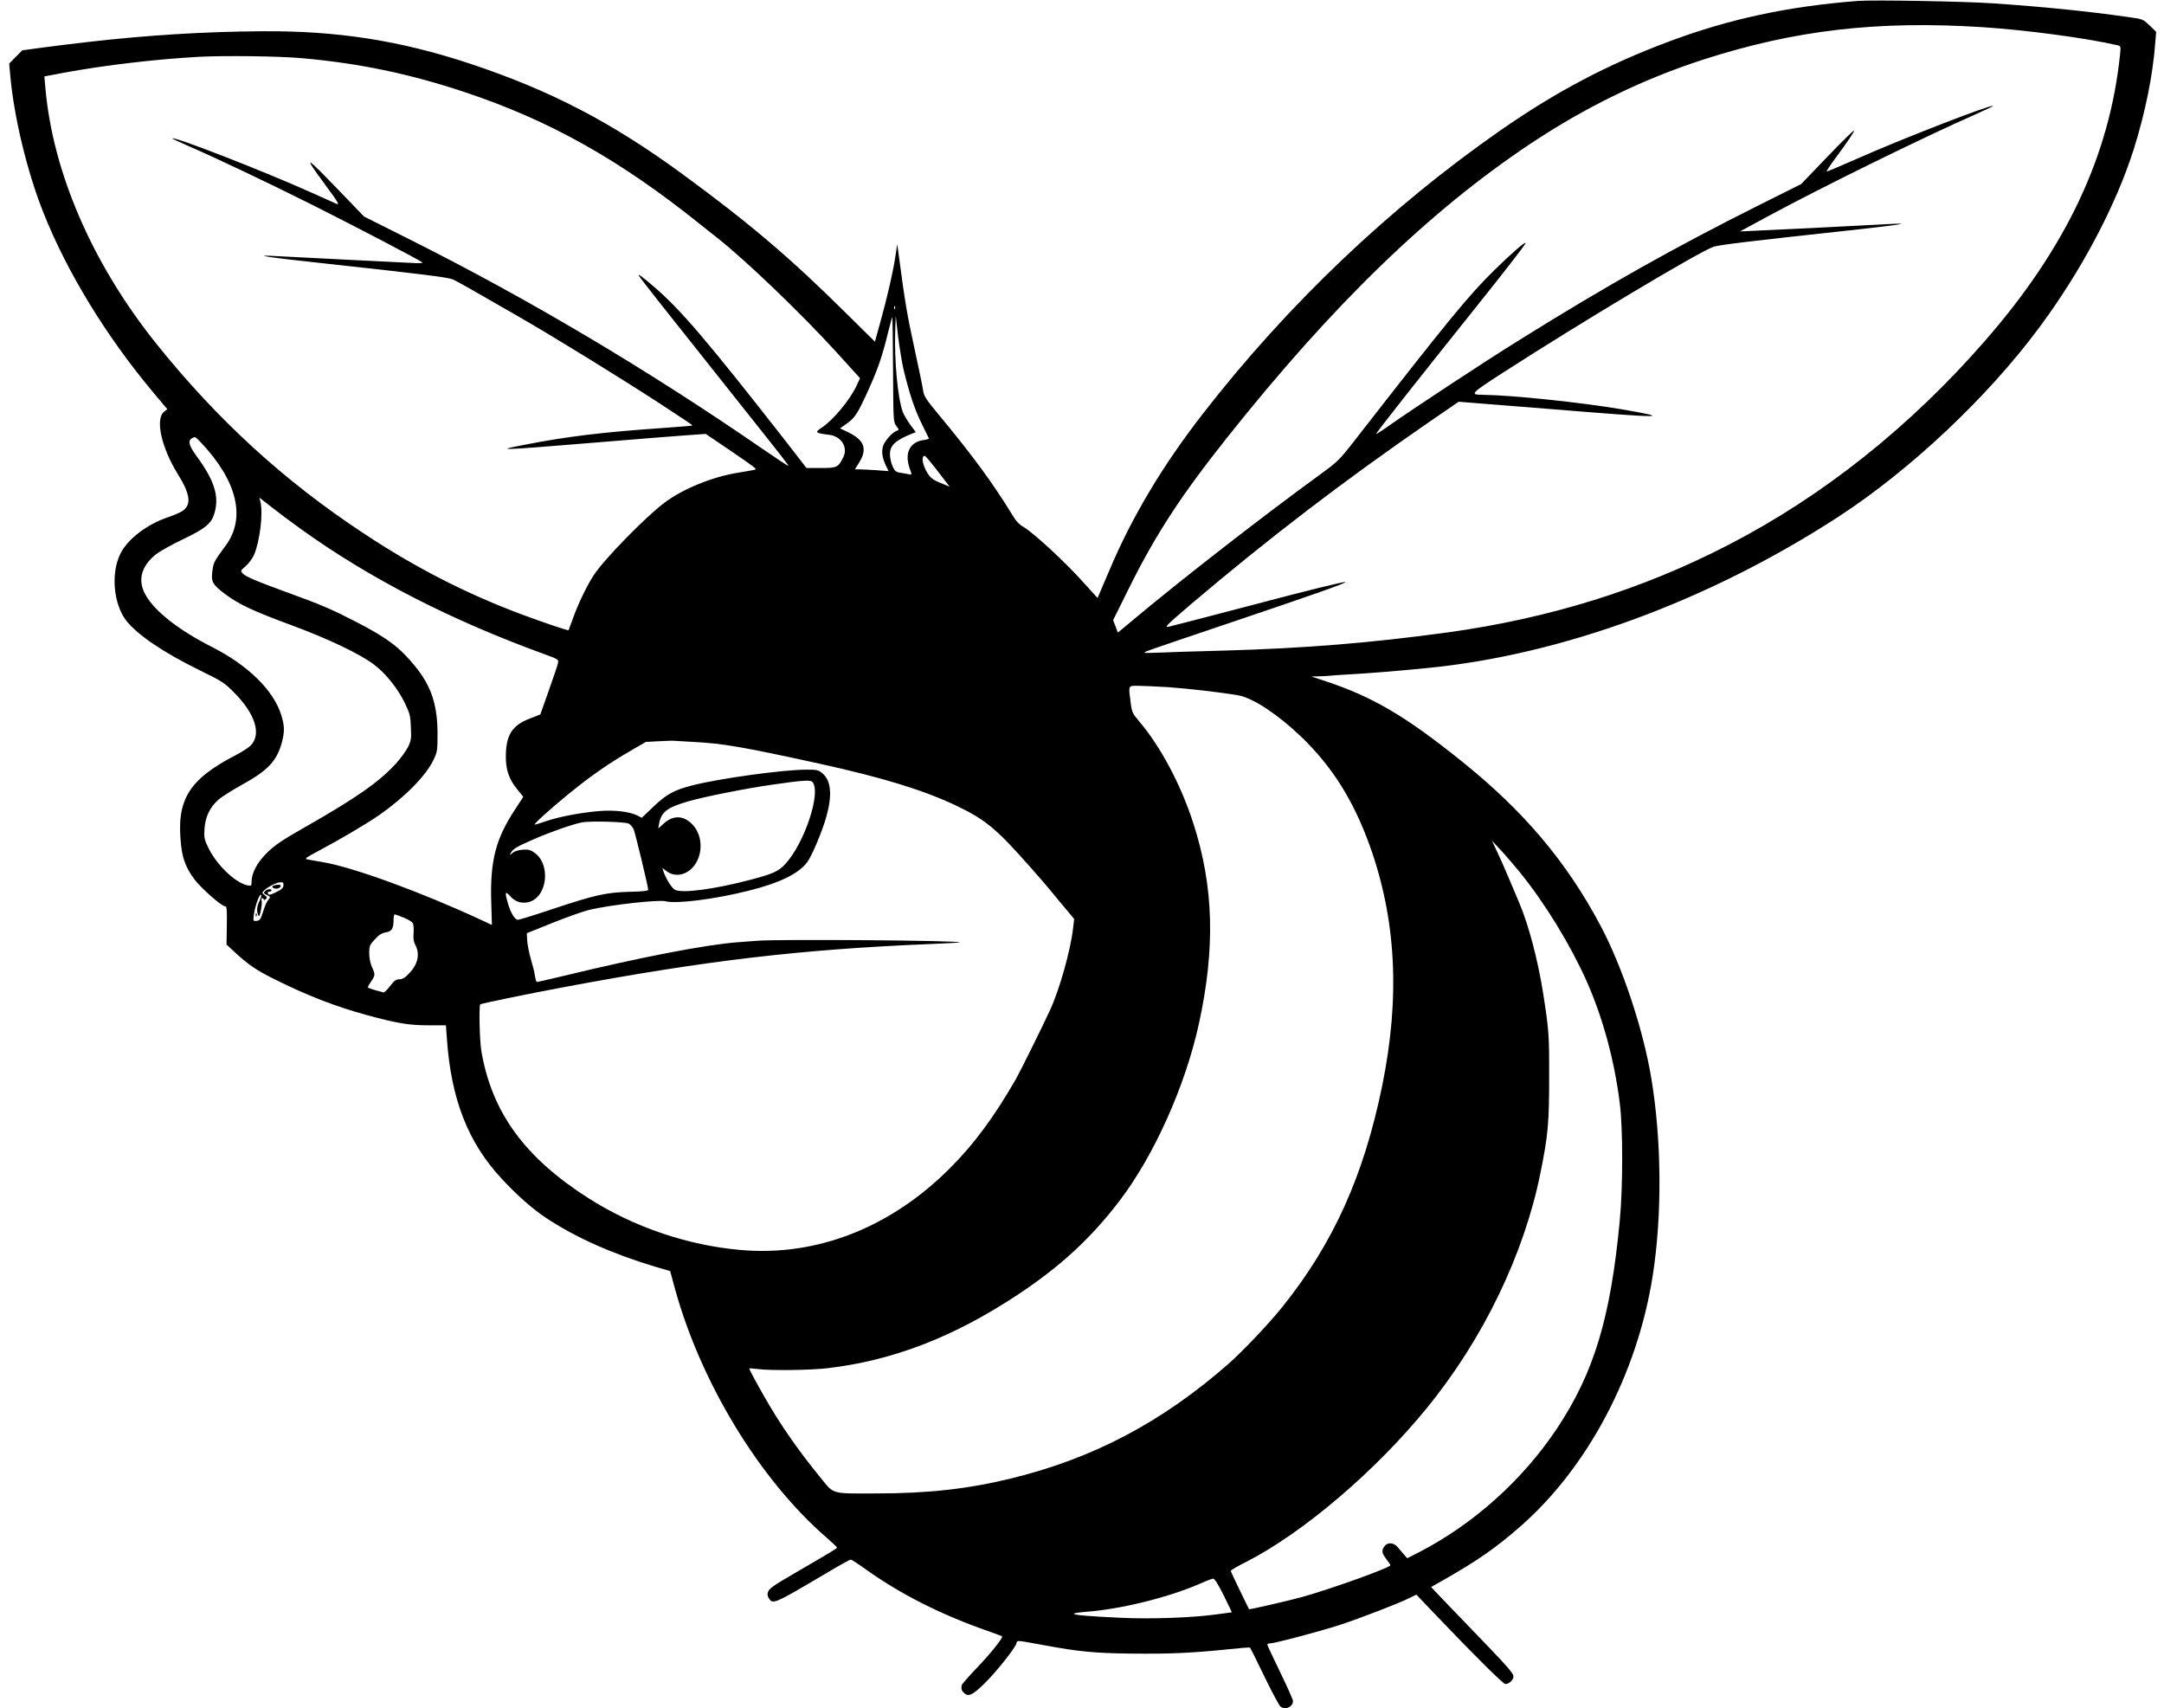 <?xml version="1.0" standalone="no"?>
<!DOCTYPE svg PUBLIC "-//W3C//DTD SVG 20010904//EN"
 "http://www.w3.org/TR/2001/REC-SVG-20010904/DTD/svg10.dtd">
<svg version="1.0" xmlns="http://www.w3.org/2000/svg"
 width="1600pt" height="1263pt" viewBox="0 0 1600 1263"
 preserveAspectRatio="xMidYMid meet">
<g transform="translate(0,1263) scale(0.1,-0.1)"
fill="#000000" stroke="none">
<path d="M13735 12623 c-514 -40 -950 -133 -1395 -300 -453 -169 -834 -370
-1245 -656 -819 -570 -1569 -1283 -2196 -2089 -303 -389 -530 -769 -698 -1168
-34 -80 -67 -158 -74 -173 l-12 -28 -108 119 c-124 140 -368 365 -436 404 -35
20 -59 45 -86 91 -142 232 -294 440 -541 737 -100 121 -113 141 -119 185 -4
28 -33 169 -65 315 -52 238 -69 336 -113 670 l-13 95 -13 -85 c-16 -113 -62
-312 -112 -491 l-40 -145 -217 214 c-407 404 -711 662 -1202 1022 -527 386
-980 622 -1580 821 -515 170 -978 242 -1530 238 -433 -3 -853 -29 -1295 -80
-93 -10 -240 -29 -325 -40 l-155 -21 -49 -49 -48 -49 7 -78 c26 -309 125 -721
246 -1024 174 -439 463 -912 811 -1328 l105 -125 -23 -18 c-68 -53 -22 -263
100 -461 95 -152 104 -231 31 -276 -18 -11 -66 -32 -106 -45 -155 -53 -297
-162 -349 -269 -73 -147 -50 -380 48 -500 85 -104 273 -231 532 -358 177 -87
188 -94 265 -172 153 -156 199 -304 119 -387 -15 -16 -64 -47 -108 -70 -355
-184 -446 -335 -406 -677 11 -96 39 -165 100 -246 48 -63 199 -196 223 -196
14 0 16 -18 14 -141 l-2 -142 70 -65 c89 -82 154 -127 280 -189 239 -120 454
-204 686 -267 228 -62 311 -76 459 -76 l127 0 7 -97 c31 -449 156 -770 406
-1038 111 -120 228 -223 326 -288 218 -145 490 -266 809 -362 l110 -32 35
-129 c192 -698 629 -1416 1124 -1844 41 -36 75 -68 75 -71 1 -6 -51 -37 -309
-187 -162 -94 -191 -114 -201 -140 -7 -18 -5 -31 6 -48 30 -47 36 -44 427 187
92 55 172 99 178 99 6 0 48 -27 93 -59 263 -191 574 -349 927 -471 52 -19 97
-35 99 -37 11 -8 -85 -128 -186 -233 -61 -64 -112 -122 -113 -130 -4 -26 0
-38 16 -54 32 -33 63 -20 151 66 86 84 225 258 238 298 8 25 -10 26 205 -13
252 -47 373 -59 645 -62 280 -3 444 4 707 31 92 10 169 16 171 13 2 -2 50 -98
106 -214 56 -116 110 -216 119 -222 35 -28 92 -2 92 42 0 10 -43 106 -95 213
-52 107 -95 199 -95 203 0 5 8 9 18 9 34 0 366 88 512 135 156 51 445 162 523
202 l49 24 146 -153 c281 -294 496 -508 512 -508 28 0 60 30 60 57 0 20 -41
68 -177 210 -98 101 -235 244 -305 317 l-127 133 102 58 c241 137 380 234 558
390 499 437 864 1127 978 1850 71 446 67 1006 -10 1465 -60 362 -215 827 -377
1130 -251 472 -567 845 -1027 1214 -417 335 -659 476 -1010 592 l-100 33 60 1
c33 1 67 3 75 4 8 2 71 6 140 10 125 6 381 27 580 47 998 97 2087 498 3040
1117 534 347 1103 883 1485 1397 316 425 571 908 704 1330 83 266 139 543 156
775 l7 85 -49 47 c-48 46 -48 47 -158 62 -308 44 -628 76 -995 101 -211 15
-894 27 -1005 18z m925 -194 c322 -21 765 -80 998 -134 22 -5 23 -9 17 -68
-77 -747 -398 -1428 -997 -2115 -556 -638 -1200 -1150 -1900 -1511 -636 -329
-1321 -542 -2071 -646 -570 -78 -1057 -118 -1664 -135 -197 -5 -412 -12 -478
-15 -115 -4 -118 -4 -85 11 19 8 301 105 627 214 613 207 847 289 840 297 -6
5 -293 -65 -722 -179 -325 -85 -551 -144 -587 -152 -32 -7 -5 20 164 164 580
492 1130 913 1779 1360 l204 140 75 -6 c41 -3 318 -25 615 -49 831 -68 906
-68 510 0 -297 50 -798 103 -1015 106 -106 1 -103 5 138 161 570 368 1454 897
1562 934 39 13 275 42 933 113 434 47 554 65 371 55 -160 -9 -856 -44 -984
-49 l-125 -6 205 111 c399 216 1155 587 1537 755 73 32 131 60 129 62 -13 13
-679 -245 -1009 -392 -120 -53 -220 -95 -222 -93 -2 2 24 42 58 88 104 141
150 210 145 215 -3 3 -92 -85 -198 -195 l-193 -201 -316 -158 c-620 -310
-1125 -594 -1774 -999 -254 -158 -774 -500 -950 -624 -54 -39 -100 -68 -102
-66 -4 4 272 355 745 946 201 251 360 456 360 465 0 15 -99 -71 -229 -198
-187 -183 -332 -358 -1048 -1278 -102 -130 -116 -143 -248 -239 -418 -304
-1036 -784 -1395 -1086 l-95 -79 -17 46 -18 46 114 230 c199 401 382 683 725
1115 784 987 1496 1677 2246 2177 407 271 834 479 1280 623 677 218 1288 289
2065 239z m-12430 -229 c422 -37 792 -114 1197 -248 634 -210 1156 -503 1752
-982 52 -41 108 -86 125 -99 213 -168 624 -563 877 -841 52 -58 114 -126 137
-151 l41 -45 -28 -60 c-50 -104 -170 -248 -253 -304 -57 -38 -53 -41 56 -55
88 -12 137 -94 101 -166 -38 -75 -47 -79 -165 -79 l-107 0 -173 223 c-565 722
-757 948 -958 1120 -90 77 -121 99 -106 76 14 -24 165 -216 713 -904 361 -454
394 -496 389 -499 -1 -2 -91 57 -198 131 -841 579 -1706 1093 -2581 1533
l-357 179 -188 195 c-251 261 -267 267 -100 41 94 -127 109 -153 84 -142 -7 3
-87 39 -178 80 -353 159 -1021 419 -1036 404 -2 -2 47 -25 109 -52 219 -95
587 -270 927 -440 344 -173 797 -410 814 -426 5 -4 -29 -6 -75 -3 -46 2 -264
13 -484 24 -220 11 -449 23 -510 26 -218 13 -89 -7 366 -56 673 -73 889 -100
925 -115 28 -11 167 -90 484 -273 260 -149 754 -454 1039 -639 225 -147 252
-165 249 -169 -2 -2 -105 -10 -228 -19 -423 -29 -700 -62 -1005 -122 -237 -45
-214 -45 540 17 264 22 550 45 637 51 l156 11 164 -111 c210 -143 217 -149
198 -154 -8 -2 -62 -12 -119 -21 -191 -30 -410 -119 -546 -221 -144 -108 -445
-416 -525 -537 -51 -78 -118 -217 -155 -323 -16 -44 -30 -82 -31 -84 -4 -5
-181 55 -358 121 -404 152 -777 343 -1156 594 -592 390 -1086 843 -1539 1409
-471 590 -762 1264 -816 1890 l-7 80 148 28 c306 56 673 99 994 117 191 10
593 5 760 -10z m4387 -1852 c-3 -8 -6 -5 -6 6 -1 11 2 17 5 13 3 -3 4 -12 1
-19z m-14 -451 c2 -381 2 -386 24 -416 21 -28 21 -30 5 -35 -32 -10 -89 -73
-102 -111 -14 -42 -7 -92 21 -149 l19 -39 -92 7 c-50 3 -106 6 -124 6 l-33 0
31 50 c63 101 39 167 -82 225 l-59 28 49 35 c61 43 81 73 162 252 71 158 100
242 144 422 16 64 30 115 32 114 1 -2 4 -177 5 -389z m76 8 c43 -180 83 -300
134 -404 29 -58 53 -108 55 -112 1 -3 -15 -9 -37 -12 -103 -13 -145 -96 -106
-207 19 -53 19 -51 -7 -46 -13 3 -40 8 -61 11 -33 5 -41 12 -58 48 -10 23 -19
63 -19 89 0 66 40 103 168 154 l23 9 -40 54 c-22 30 -47 72 -56 95 -38 104
-64 388 -56 606 l4 105 17 -150 c10 -82 28 -190 39 -240z m-5193 -547 c267
-282 333 -555 185 -758 -88 -120 -92 -128 -100 -186 -12 -84 -1 -105 91 -174
102 -77 208 -127 498 -234 266 -98 502 -211 604 -288 87 -65 178 -179 230
-287 36 -76 41 -94 44 -178 4 -85 2 -98 -22 -147 -15 -30 -56 -86 -93 -126
-123 -133 -291 -250 -659 -460 -183 -104 -231 -137 -290 -195 -74 -73 -114
-149 -114 -216 0 -29 -2 -30 -32 -24 -89 20 -223 148 -285 272 -33 68 -35 77
-31 146 6 88 40 160 104 216 23 20 99 68 169 107 196 107 263 179 300 319 20
78 19 120 -5 197 -56 183 -244 368 -511 504 -245 124 -423 263 -491 383 -63
108 -36 214 75 303 29 22 117 72 197 110 167 79 213 117 235 192 38 126 0 245
-131 423 -56 76 -67 115 -36 132 25 15 24 15 68 -31z m5419 -175 c33 -42 72
-93 88 -114 l28 -37 -68 28 c-56 23 -73 37 -95 72 -38 60 -49 129 -20 128 4
-1 34 -35 67 -77z m-4679 -465 c514 -369 1109 -674 1812 -929 88 -32 93 -36
88 -59 -2 -14 -33 -105 -68 -204 l-63 -178 -77 -30 c-132 -50 -178 -123 -178
-283 0 -97 24 -167 84 -240 l45 -56 -60 -92 c-144 -218 -186 -381 -177 -685
l5 -170 -86 40 c-441 204 -934 384 -1157 423 -54 9 -110 19 -123 22 -21 4 -7
14 80 60 167 89 357 201 454 268 190 133 347 292 402 411 26 55 28 67 28 194
-1 209 -46 346 -163 491 -113 140 -206 211 -434 329 -186 96 -263 129 -500
215 -247 90 -322 122 -344 146 -17 19 -16 20 23 54 22 19 49 56 61 82 43 101
68 303 48 391 l-8 33 95 -74 c51 -40 147 -112 213 -159z m6410 -1168 c155 -11
396 -39 522 -61 106 -19 292 -142 464 -307 226 -218 383 -466 503 -797 198
-548 229 -1124 94 -1785 -136 -663 -361 -1162 -736 -1630 -97 -122 -293 -328
-398 -421 -492 -432 -1003 -702 -1613 -850 -316 -77 -613 -110 -994 -110 -334
-1 -311 -7 -406 110 -177 217 -303 399 -424 611 -62 109 -108 195 -108 203 0
2 26 0 58 -4 101 -13 393 -9 522 6 483 57 930 230 1400 540 318 210 546 420
758 698 256 336 486 850 586 1307 123 561 110 1017 -41 1484 -91 283 -241 565
-397 749 -53 63 -57 71 -66 140 -17 133 -20 127 53 127 35 0 135 -5 223 -10z
m-3511 -405 c220 -11 369 -37 935 -161 468 -103 767 -195 1008 -309 221 -106
299 -171 558 -465 66 -74 137 -157 159 -185 22 -27 42 -52 45 -55 3 -3 29 -34
59 -70 l53 -64 -7 -61 c-18 -166 -100 -457 -170 -610 -54 -118 -224 -461 -255
-515 -159 -276 -308 -478 -485 -655 -439 -441 -987 -656 -1549 -606 -393 34
-794 171 -1127 384 -471 301 -713 634 -790 1087 -13 76 -19 334 -8 345 7 6
344 76 629 129 1029 193 1738 277 2679 316 128 5 235 11 238 13 13 14 -1333
25 -1497 12 -41 -3 -106 -8 -145 -11 -239 -18 -720 -111 -1293 -250 -101 -24
-187 -44 -192 -44 -4 0 -11 21 -15 46 -3 25 -17 81 -30 124 -13 44 -25 105
-27 135 l-3 56 195 78 c107 43 227 85 265 94 159 38 515 77 566 64 78 -21 365
15 614 78 226 56 368 125 432 209 35 46 113 231 143 339 44 158 35 263 -26
317 -33 28 -39 30 -122 30 -170 0 -637 -64 -842 -116 -134 -34 -192 -65 -290
-159 l-85 -81 -35 18 c-54 27 -164 40 -265 33 -136 -10 -304 -41 -402 -74 -48
-17 -88 -29 -90 -27 -6 6 116 116 252 227 162 132 289 221 460 320 l110 64 95
5 c52 3 106 5 120 3 14 -1 75 -5 135 -8z m883 -297 c64 -79 -60 -452 -202
-606 -50 -54 -92 -73 -261 -117 -266 -70 -503 -101 -555 -73 -24 13 -70 87
-85 137 l-7 24 27 -21 c58 -46 136 -37 193 21 80 83 83 232 6 317 -65 72 -145
77 -216 12 l-41 -37 7 40 c16 82 60 116 213 160 114 34 438 98 623 124 236 34
283 36 298 19z m-1359 -307 c11 -6 27 -24 35 -39 10 -20 96 -374 109 -449 1
-9 -34 -14 -138 -16 -176 -5 -255 -23 -568 -127 -131 -44 -247 -80 -257 -80
-23 0 -53 49 -74 119 -25 85 -22 98 15 57 36 -42 83 -57 134 -46 142 32 172
281 44 368 -28 20 -44 23 -86 20 -33 -3 -61 -12 -74 -24 -22 -19 -22 -19 -11
2 16 29 41 44 172 101 122 53 277 107 351 123 58 12 320 5 348 -9z m6588 -359
c185 -228 371 -532 492 -801 120 -269 207 -585 247 -906 24 -187 24 -616 0
-870 -68 -720 -191 -1126 -467 -1540 -253 -378 -614 -702 -1014 -909 l-90 -46
-25 28 c-14 16 -35 41 -47 55 -29 34 -75 37 -97 5 -23 -32 -20 -49 14 -94 16
-21 30 -42 30 -46 0 -17 -424 -170 -647 -233 -87 -25 -397 -96 -398 -92 0 1
-31 64 -68 139 -37 76 -67 141 -67 145 0 5 52 35 116 67 420 215 956 672 1334
1137 416 509 719 1137 840 1739 56 278 64 368 64 705 1 313 -2 351 -45 625
-38 242 -107 502 -174 660 -13 30 -48 114 -78 185 -30 72 -71 164 -91 205
l-35 75 65 -70 c36 -38 99 -112 141 -163z m-9141 -97 c-1 -19 -13 -30 -51 -49
-26 -14 -52 -23 -57 -20 -12 8 -10 24 3 22 6 -2 13 2 16 8 5 15 -29 13 -46 -3
-15 -16 -15 -16 17 -32 21 -11 22 -15 9 -29 -16 -20 -25 -38 -47 -107 -13 -41
-20 -51 -42 -53 -24 -3 -26 0 -23 30 5 63 42 171 55 163 5 -3 0 -23 -11 -45
-20 -41 -23 -72 -10 -105 7 -16 11 -8 20 36 6 30 9 63 5 72 -3 10 -1 17 5 17
6 0 11 -5 11 -10 0 -6 6 -5 14 2 13 11 12 15 -7 30 -21 16 -21 18 -5 34 26 26
89 59 118 61 23 2 27 -2 26 -22z m889 -239 c32 -13 62 -31 67 -41 6 -9 8 -42
6 -72 -4 -41 0 -64 14 -91 34 -67 17 -142 -46 -207 -32 -34 -50 -45 -73 -45
-25 0 -38 -9 -69 -50 -21 -28 -43 -49 -49 -47 -5 2 -34 10 -62 17 -29 8 -53
17 -53 21 0 5 11 25 25 45 30 44 30 50 5 105 -12 27 -20 66 -20 102 0 54 3 60
41 102 31 34 52 47 81 52 45 7 58 28 58 94 0 21 4 39 8 39 5 0 35 -11 67 -24z
m6063 -5011 c34 -69 61 -125 59 -125 -1 0 -51 -7 -112 -15 -179 -25 -495 -36
-713 -25 -238 11 -342 20 -342 30 0 4 41 10 92 14 259 20 610 107 843 209 44
20 87 36 95 36 10 1 38 -44 78 -124z"/>
<path d="M2022 6083 c-19 -7 -4 -23 23 -23 12 0 25 7 29 15 4 11 -1 15 -17 14
-12 0 -28 -3 -35 -6z"/>
<path d="M1891 5864 c0 -11 3 -14 6 -6 3 7 2 16 -1 19 -3 4 -6 -2 -5 -13z"/>
</g>
</svg>
